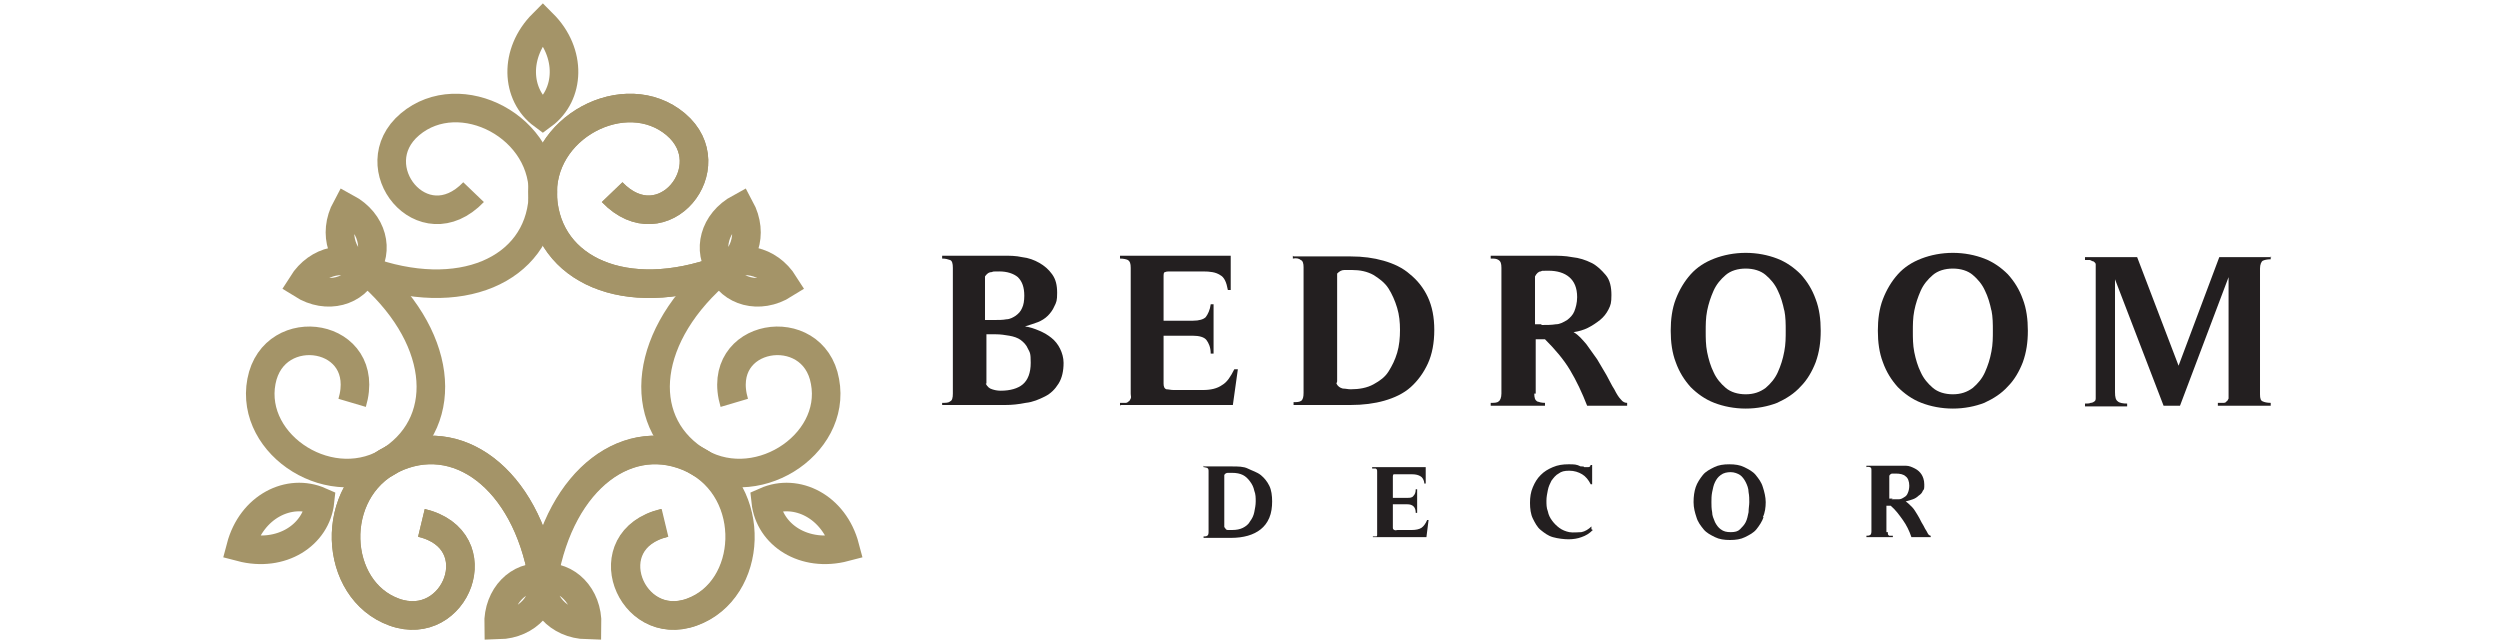 <svg viewBox="0 0 350 90" version="1.1" xmlns="http://www.w3.org/2000/svg" id="Layer_1">
  
  <defs>
    <style>
      .st0 {
        fill: #231f20;
      }

      .st1 {
        fill: none;
        fill-rule: evenodd;
        stroke: #a49468;
        stroke-miterlimit: 10;
        stroke-width: 4px;
      }
    </style>
  </defs>
  <g>
    <path d="M48.5,29.1c3.7,2,4.6,6,2.6,8.7-3.1-1.1-4.6-5-2.6-8.7Z" class="st1"></path>
    <path d="M103.6,29.1c-3.7,2-4.6,6-2.6,8.7,3.1-1.1,4.6-5,2.6-8.7Z" class="st1"></path>
    <path d="M85.7,26.9c7.1,7.4,15.9-3.6,8.9-9.5-7-5.9-19.3.4-18.6,10.4.7,10,11.6,14.9,24.9,10" class="st1"></path>
    <path d="M66.3,26.9c-7.1,7.4-15.9-3.6-8.9-9.5,7-5.9,19.3.4,18.6,10.4-.7,10-11.6,14.9-24.9,10" class="st1"></path>
    <path d="M76,3.3c4.1,4.1,3.8,10,0,12.8-3.8-2.8-4.1-8.7,0-12.8Z" class="st1"></path>
    <path d="M85.7,26.9c7.1,7.4,15.9-3.6,8.9-9.5-7-5.9-19.3.4-18.6,10.4.7,10,11.6,14.9,24.9,10" class="st1"></path>
    <g>
      <path d="M109.8,39.8c-3.5,2.2-7.5,1-8.8-2.1,2.5-2.1,6.6-1.4,8.8,2.1Z" class="st1"></path>
      <path d="M82.2,87.5c.1-4.1-2.9-7-6.2-6.6-.6,3.3,2.1,6.5,6.2,6.6Z" class="st1"></path>
      <path d="M93,73.2c-10,2.4-4.8,15.6,3.8,12.5,8.6-3.1,9.3-16.9.3-21.4-9-4.4-18.7,2.6-21.1,16.6" class="st1"></path>
      <path d="M102.8,56.4c-2.9-9.8,11.1-12,12.7-3,1.7,9-10,16.5-18.3,10.9-8.3-5.6-7.1-17.5,3.8-26.6" class="st1"></path>
      <path d="M118.3,76.6c-5.7,1.5-10.6-1.7-11.1-6.4,4.3-1.9,9.6.7,11.1,6.4Z" class="st1"></path>
      <path d="M93.1,73.2c-10,2.4-4.8,15.6,3.8,12.5,8.6-3.1,9.3-16.9.3-21.4-9-4.4-18.7,2.6-21.1,16.6" class="st1"></path>
    </g>
    <g>
      <path d="M42.3,39.8c3.5,2.2,7.5,1,8.8-2.1-2.5-2.1-6.6-1.4-8.8,2.1Z" class="st1"></path>
      <path d="M69.8,87.5c-.1-4.1,2.9-7,6.2-6.6.6,3.3-2.1,6.5-6.2,6.6Z" class="st1"></path>
      <path d="M59,73.2c10,2.4,4.8,15.6-3.8,12.5-8.6-3.1-9.3-16.9-.3-21.4,9-4.4,18.7,2.6,21.1,16.6" class="st1"></path>
      <path d="M49.3,56.4c2.9-9.8-11-12-12.7-3-1.7,9,10,16.5,18.3,10.9,8.3-5.6,7.1-17.5-3.8-26.6" class="st1"></path>
      <path d="M33.7,76.6c5.7,1.5,10.6-1.7,11.1-6.4-4.3-1.9-9.6.7-11.1,6.4Z" class="st1"></path>
      <path d="M59,73.2c10,2.4,4.8,15.6-3.8,12.5-8.6-3.1-9.3-16.9-.3-21.4,9-4.4,18.7,2.6,21.1,16.6" class="st1"></path>
    </g>
  </g>
  <g>
    <path d="M131.9,56.4c.5,0,.9,0,1.1-.2.3-.1.4-.5.4-1.1v-17.6c0-.6-.1-1-.4-1.1-.3-.1-.6-.2-1.1-.2v-.4h8.6c.9,0,1.7,0,2.6.2.9.1,1.7.4,2.4.8.7.4,1.3.9,1.8,1.6.5.7.7,1.5.7,2.6s-.1,1.3-.4,1.9c-.2.5-.6,1-.9,1.3-.4.4-.9.7-1.4.9-.6.2-1.1.4-1.8.6.7.1,1.3.3,2,.6.7.3,1.2.6,1.7,1,.5.4.9.9,1.2,1.5.3.6.5,1.3.5,2,0,1.1-.2,2.1-.7,2.9-.5.8-1.1,1.4-1.9,1.8-.8.4-1.7.8-2.7.9-1,.2-1.9.3-2.9.3h-8.8v-.4ZM139.2,44.8c.6,0,1.2,0,1.7-.1.5,0,1-.3,1.3-.5.4-.3.7-.6.9-1.1.2-.4.3-1,.3-1.7,0-1.2-.3-2-.9-2.6-.6-.5-1.5-.8-2.6-.8s-.7,0-1.1.1c-.4,0-.7.3-.9.6v6.1h1.2ZM138,53.7c.2.4.5.7.9.8.3.1.7.2,1.2.2,1.3,0,2.4-.3,3.1-.9.7-.6,1.1-1.6,1.1-3s-.1-1.4-.4-2c-.2-.5-.6-.9-1-1.2-.4-.3-1-.5-1.6-.6-.6-.1-1.2-.2-1.9-.2h-1.3v6.9Z" class="st0"></path>
    <path d="M156.8,56.8v-.4c.3,0,.5,0,.7,0,.2,0,.3,0,.5-.2.1,0,.2-.2.3-.4s0-.4,0-.7v-17.6c0-.6-.1-.9-.4-1.1-.2-.1-.6-.2-1.1-.2v-.4h15.5v4.8s-.4,0-.4,0c-.2-1.1-.5-1.8-1.1-2.1-.6-.4-1.4-.5-2.4-.5h-4.5c-.4,0-.6,0-.8.1-.2,0-.2.3-.2.7v6.1h4.1c.9,0,1.5-.2,1.8-.5.3-.4.6-1,.7-1.8h.4v6.9h-.4c0-.9-.3-1.5-.6-1.9-.3-.4-1-.6-1.9-.6h-4.1v6.7c0,.4.1.7.4.8.3,0,.6.1,1,.1h4.1c1.1,0,2-.2,2.7-.7.7-.4,1.2-1.2,1.7-2.2h.5l-.7,5h-15.7Z" class="st0"></path>
    <path d="M181.1,35.9h8c1.7,0,3.2.2,4.6.6s2.7,1,3.7,1.9c1,.8,1.9,1.9,2.5,3.2.6,1.3.9,2.8.9,4.6s-.3,3.4-.9,4.7c-.6,1.3-1.4,2.4-2.4,3.3-1,.9-2.3,1.5-3.7,1.9-1.4.4-3,.6-4.7.6h-8v-.4c.5,0,.8,0,1.1-.2.2-.2.3-.5.3-1.1v-17.6c0-.5-.1-.9-.4-1-.2-.2-.6-.3-1.1-.2v-.4ZM187.1,53.7c.2.4.5.6.9.7.4,0,.7.1,1.1.1,1.2,0,2.3-.2,3.2-.7s1.6-1,2.1-1.8.9-1.6,1.2-2.6.4-2.1.4-3.2-.1-2.1-.4-3.1c-.3-1-.7-1.9-1.2-2.7s-1.3-1.4-2.1-1.9c-.9-.5-1.9-.7-3-.7s-.7,0-1.1,0c-.4,0-.7.2-1,.5v15.1Z" class="st0"></path>
    <path d="M214.8,55.1c0,.6.1.9.4,1.1.3.1.6.2,1.1.2v.4h-7.6v-.4c.5,0,.9,0,1.1-.2.2-.1.4-.5.4-1.1v-17.6c0-.6-.1-.9-.4-1.1-.3-.2-.6-.2-1.1-.2v-.4h8.5c.9,0,1.9,0,2.9.2,1,.1,1.9.4,2.7.8.8.4,1.4,1,2,1.7s.8,1.7.8,2.8-.1,1.4-.4,2c-.3.6-.7,1.1-1.2,1.5-.5.4-1.1.8-1.7,1.1-.6.3-1.3.5-2,.6.7.4,1.2,1,1.8,1.7.5.7,1,1.4,1.5,2.1.4.7.9,1.5,1.3,2.2.4.7.7,1.4,1.1,2,.3.6.6,1.1.9,1.4.3.4.6.5.9.5v.4h-5.6c-.7-1.8-1.5-3.5-2.4-5-.9-1.5-2.1-2.9-3.5-4.3h-1.3v7.6ZM215.8,45.5c.7,0,1.4,0,2-.1.6,0,1.1-.3,1.6-.6.4-.3.8-.7,1-1.2s.4-1.2.4-2c0-1.3-.4-2.2-1.1-2.8s-1.7-.9-2.9-.9-.8,0-1.1.1c-.3,0-.6.3-.8.7v6.7h.9Z" class="st0"></path>
    <path d="M254.2,50.7c-.5,1.3-1.2,2.5-2.1,3.4-.9,1-2,1.7-3.3,2.3-1.3.5-2.8.8-4.4.8s-3.1-.3-4.4-.8c-1.3-.5-2.4-1.3-3.3-2.2-.9-1-1.6-2.1-2.1-3.5-.5-1.3-.7-2.8-.7-4.4s.2-3.1.7-4.4c.5-1.3,1.2-2.5,2.1-3.5.9-1,2-1.7,3.3-2.2,1.3-.5,2.8-.8,4.4-.8s3.1.3,4.4.8c1.3.5,2.4,1.3,3.3,2.2.9,1,1.6,2.1,2.1,3.5.5,1.3.7,2.8.7,4.4s-.2,3-.7,4.4ZM249.8,43.5c-.2-1-.5-2-.9-2.8-.4-.9-1-1.6-1.7-2.2-.7-.6-1.7-.9-2.8-.9s-2.1.3-2.8.9c-.7.6-1.3,1.3-1.7,2.2-.4.9-.7,1.8-.9,2.8-.2,1-.2,2-.2,2.9s0,1.9.2,2.9c.2,1,.5,2,.9,2.8.4.9,1,1.6,1.7,2.2.7.6,1.7.9,2.8.9s2-.3,2.8-.9c.7-.6,1.3-1.3,1.7-2.2.4-.9.7-1.8.9-2.9.2-1,.2-2,.2-2.9s0-1.9-.2-2.9Z" class="st0"></path>
    <path d="M283.2,50.7c-.5,1.3-1.2,2.5-2.1,3.4-.9,1-2,1.7-3.3,2.3-1.3.5-2.8.8-4.4.8s-3.1-.3-4.4-.8c-1.3-.5-2.4-1.3-3.3-2.2-.9-1-1.6-2.1-2.1-3.5-.5-1.3-.7-2.8-.7-4.4s.2-3.1.7-4.4c.5-1.3,1.2-2.5,2.1-3.5.9-1,2-1.7,3.3-2.2,1.3-.5,2.8-.8,4.4-.8s3.1.3,4.4.8c1.3.5,2.4,1.3,3.3,2.2.9,1,1.6,2.1,2.1,3.5.5,1.3.7,2.8.7,4.4s-.2,3-.7,4.4ZM278.8,43.5c-.2-1-.5-2-.9-2.8-.4-.9-1-1.6-1.7-2.2-.7-.6-1.7-.9-2.8-.9s-2.1.3-2.8.9c-.7.6-1.3,1.3-1.7,2.2-.4.9-.7,1.8-.9,2.8-.2,1-.2,2-.2,2.9s0,1.9.2,2.9c.2,1,.5,2,.9,2.8.4.9,1,1.6,1.7,2.2.7.6,1.7.9,2.8.9s2-.3,2.8-.9c.7-.6,1.3-1.3,1.7-2.2.4-.9.7-1.8.9-2.9.2-1,.2-2,.2-2.9s0-1.9-.2-2.9Z" class="st0"></path>
    <path d="M317.9,35.9v.4c-.5,0-.9.1-1.1.2-.2.1-.4.5-.4,1.1v17.6c0,.6.1.9.4,1,.2.1.6.2,1.1.2v.4h-7.4v-.4c.3,0,.5,0,.7,0,.2,0,.4,0,.5-.2.1,0,.2-.2.3-.4,0-.2,0-.4,0-.7v-16.3l-6.8,18h-2.3l-6.8-17.7v15.8c0,.7.1,1.1.4,1.3.2.2.7.3,1.3.3v.4h-5.9v-.4c.3,0,.6,0,.8-.1.2,0,.4-.1.5-.2.1,0,.2-.2.2-.4,0-.2,0-.5,0-.8v-17.3c0-.3,0-.5,0-.7,0-.2-.2-.3-.3-.4-.1,0-.3-.1-.5-.2-.2,0-.4,0-.7,0v-.4h7.3l5.8,15.2,5.7-15.2h7.3Z" class="st0"></path>
  </g>
  <g>
    <path d="M168.6,65.3h3.9c.8,0,1.6,0,2.2.3s1.3.5,1.8.9c.5.4.9.9,1.2,1.5.3.6.4,1.4.4,2.2s-.1,1.6-.4,2.3-.7,1.2-1.2,1.6-1.1.7-1.8.9-1.5.3-2.3.3h-3.9v-.2c.2,0,.4,0,.5-.1.1,0,.2-.2.2-.5v-8.5c0-.2,0-.4-.2-.5-.1,0-.3-.1-.5-.1v-.2ZM171.5,73.9c.1.2.2.3.4.3.2,0,.4,0,.6,0,.6,0,1.1-.1,1.5-.3.4-.2.8-.5,1-.9.3-.4.5-.8.6-1.3.1-.5.2-1,.2-1.5s0-1-.2-1.5c-.1-.5-.3-.9-.6-1.3-.3-.4-.6-.7-1-.9-.4-.2-.9-.3-1.5-.3s-.4,0-.6,0c-.2,0-.4.1-.5.3v7.3Z" class="st0"></path>
    <path d="M192.2,75.3v-.2c.1,0,.2,0,.3,0,0,0,.2,0,.2,0,0,0,.1,0,.1-.2,0,0,0-.2,0-.3v-8.5c0-.3,0-.4-.2-.5-.1,0-.3,0-.5,0v-.2h7.5v2.3s-.2,0-.2,0c0-.5-.3-.9-.5-1-.3-.2-.7-.3-1.2-.3h-2.2c-.2,0-.3,0-.4,0,0,0-.1.1-.1.3v3h2c.4,0,.7,0,.9-.3.2-.2.3-.5.3-.9h.2v3.3h-.2c0-.4-.1-.7-.3-.9s-.5-.3-.9-.3h-2v3.2c0,.2,0,.3.2.4s.3,0,.5,0h2c.5,0,1-.1,1.3-.3s.6-.6.8-1.1h.2l-.3,2.4h-7.5Z" class="st0"></path>
    <path d="M223,74.2c-.5.5-1,.8-1.6,1-.5.2-1.2.3-1.8.3s-1.5-.1-2.2-.3c-.7-.2-1.2-.6-1.7-1s-.8-1-1.1-1.6c-.3-.6-.4-1.4-.4-2.2s.1-1.5.4-2.2.6-1.2,1.1-1.7,1-.8,1.7-1.1,1.4-.4,2.2-.4,1.1,0,1.7.3c0,0,0,0,.2,0s.2,0,.3.1c.1,0,.2,0,.3,0s.2,0,.2,0c.1,0,.2,0,.3-.1s0-.1.1-.2h.2v2.7s0,0-.2,0c-.3-.6-.7-1.1-1.2-1.4-.5-.3-1.1-.5-1.8-.5s-1.1.1-1.5.4c-.4.2-.7.6-1,1-.2.4-.4.8-.5,1.3-.1.5-.2,1-.2,1.5s0,1,.2,1.5c.1.5.3.9.6,1.3.3.4.6.7,1,1,.4.3.9.5,1.4.6.6.1,1.2,0,1.7,0,.5-.1,1-.4,1.4-.8v.4Z" class="st0"></path>
    <path d="M246.9,72.4c-.2.6-.6,1.2-1,1.7s-1,.8-1.6,1.1-1.3.4-2.1.4-1.5-.1-2.1-.4c-.6-.3-1.2-.6-1.6-1.1s-.8-1-1-1.7c-.2-.6-.4-1.3-.4-2.1s.1-1.5.3-2.1c.2-.6.6-1.2,1-1.7s1-.8,1.6-1.1c.6-.3,1.3-.4,2.1-.4s1.5.1,2.1.4c.6.3,1.2.6,1.6,1.1.4.5.8,1,1,1.7.2.6.4,1.4.4,2.1s-.1,1.5-.4,2.1ZM244.8,68.9c0-.5-.2-1-.4-1.4-.2-.4-.5-.8-.8-1s-.8-.4-1.3-.4-1,.1-1.4.4c-.4.3-.6.6-.8,1-.2.4-.3.9-.4,1.4s-.1,1-.1,1.4,0,.9.1,1.4c0,.5.2.9.4,1.4.2.4.5.8.8,1,.4.3.8.4,1.4.4s1-.1,1.3-.4.6-.6.8-1c.2-.4.3-.9.4-1.4,0-.5.1-1,.1-1.4s0-.9-.1-1.4Z" class="st0"></path>
    <path d="M264.3,74.5c0,.3,0,.4.2.5.1,0,.3,0,.5,0v.2h-3.7v-.2c.2,0,.4,0,.5-.1.1,0,.2-.2.2-.5v-8.5c0-.3,0-.4-.2-.5-.1,0-.3-.1-.5,0v-.2h4.1c.5,0,.9,0,1.4,0s.9.2,1.3.4c.4.2.7.5.9.8s.4.8.4,1.4,0,.7-.2.9c-.1.3-.3.5-.6.7-.2.2-.5.4-.8.5s-.6.2-1,.3c.3.2.6.5.9.8.3.3.5.7.7,1s.4.7.6,1.1c.2.3.4.7.5.9.2.3.3.5.4.7.1.2.3.3.4.3v.2h-2.7c-.3-.9-.7-1.7-1.2-2.4-.5-.7-1-1.4-1.7-2h-.6v3.7ZM264.8,69.9c.3,0,.7,0,1,0,.3,0,.5-.1.8-.3.2-.1.4-.3.5-.6.1-.2.2-.6.2-1,0-.6-.2-1.1-.5-1.3-.3-.3-.8-.4-1.4-.4s-.4,0-.5,0-.3.1-.4.3v3.2h.5Z" class="st0"></path>
  </g>
</svg>